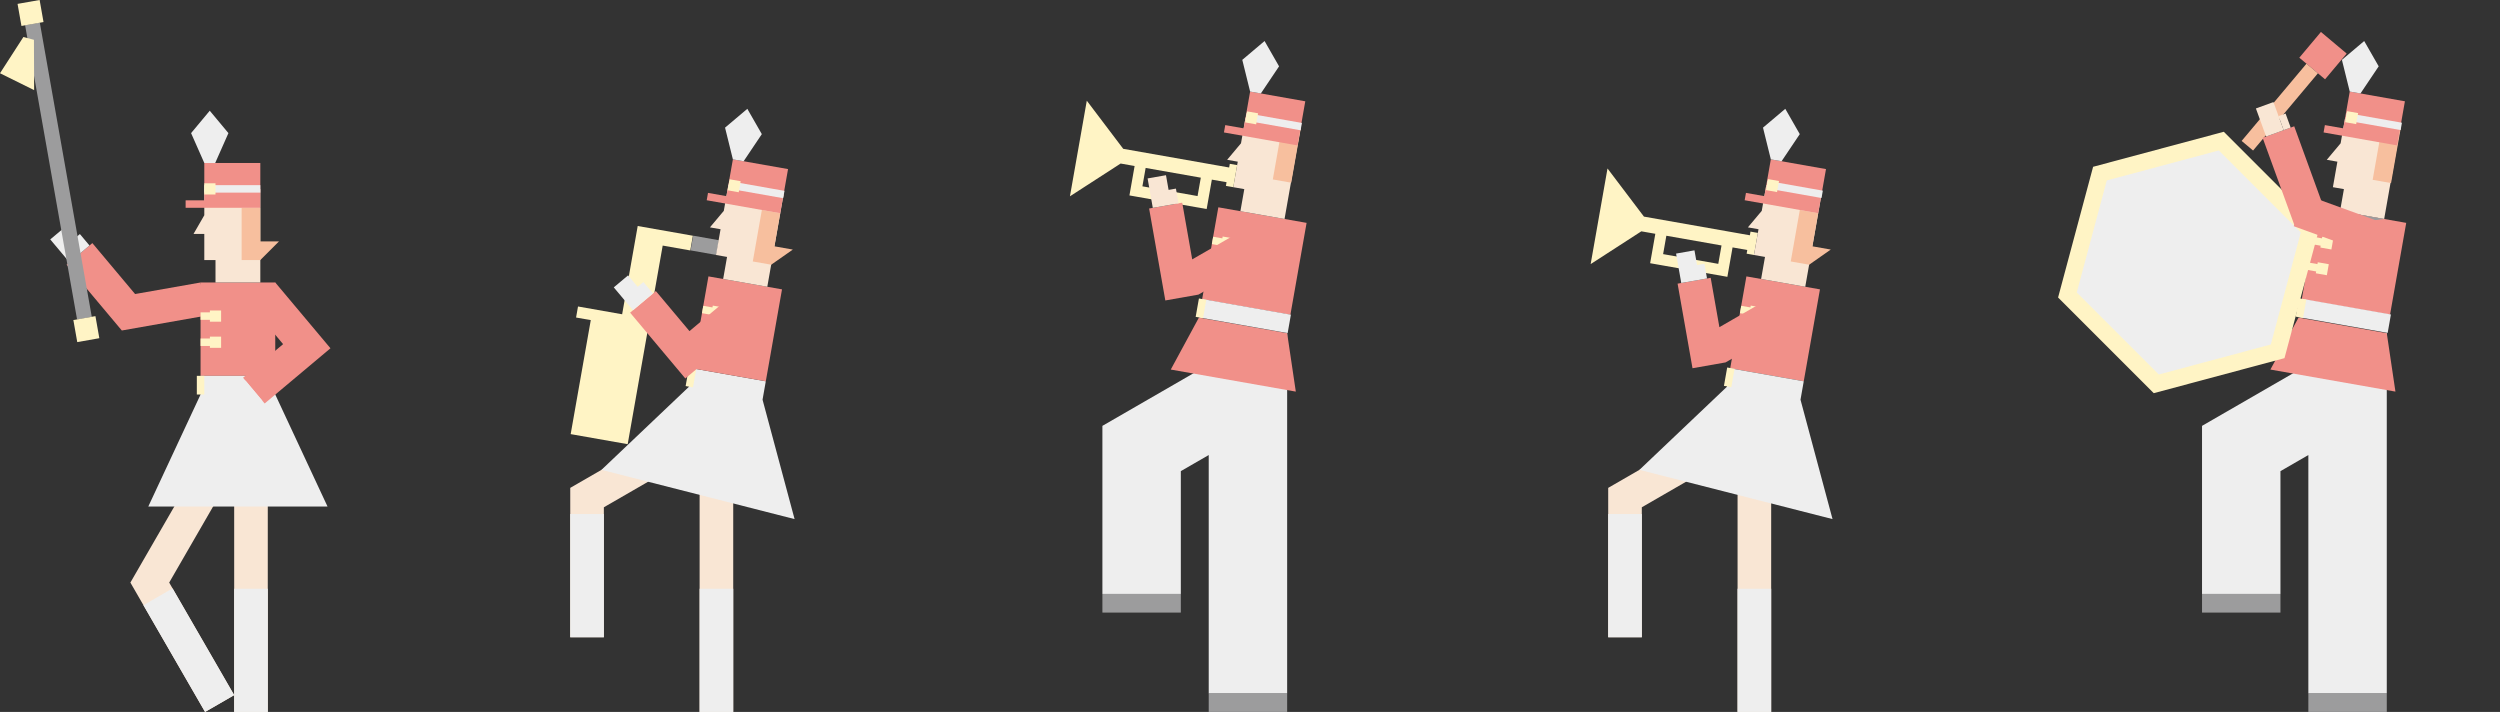 <?xml version="1.0" encoding="utf-8"?>
<!-- Generator: Adobe Illustrator 27.0.0, SVG Export Plug-In . SVG Version: 6.00 Build 0)  -->
<svg version="1.1" id="レイヤー_1" xmlns="http://www.w3.org/2000/svg" xmlns:xlink="http://www.w3.org/1999/xlink" x="0px"
	 y="0px" viewBox="0 0 642.674 183.018" style="enable-background:new 0 0 642.674 183.018;" xml:space="preserve">
<rect x="0" y="0" width="642.674" height="183.018" fill="#333333" stroke="none"/>
<style type="text/css">
	.st0{fill:#9C9C9D;}
	.st1{fill:#EEEEEE;}
	.st2{fill:#F19089;}
	.st3{fill:#FFF4C5;}
	.st4{fill:#F9E6D4;}
	.st5{fill:#F7BF9E;}
</style>
<g>
	<g>
		<g>
			<rect x="593.407" y="178.217" class="st0" width="20.16" height="4.8"/>
			<rect x="566.075" y="152.677" class="st0" width="20.16" height="4.8"/>
			<polygon class="st1" points="590.527,85.656 590.527,95.359 566.075,109.476 566.075,152.677 
				586.235,152.677 586.235,121.116 593.408,116.975 593.407,178.218 613.567,178.218 
				613.567,85.656 			"/>
		</g>
		<g>
			<g>
				<g>
					<polygon class="st2" points="615.794,100.67 583.65,95.002 590.877,81.655 613.567,85.655 
											"/>
					<polygon class="st2" points="595.878,53.292 591.711,76.928 614.401,80.928 618.568,57.293 
						607.223,55.293 					"/>
					<g>
						<polygon class="st3" points="596.992,60.799 596.909,61.272 594.545,60.856 594.211,62.746 
							596.575,63.163 596.492,63.636 599.328,64.136 599.828,61.299 						"/>
						<polygon class="st3" points="595.825,67.417 595.741,67.89 593.378,67.473 593.044,69.364 
							595.408,69.781 595.325,70.254 598.161,70.754 598.661,67.917 						"/>
					</g>
					
						<rect x="600.239" y="69.772" transform="matrix(0.174 -0.985 0.985 0.174 417.935 660.659)" class="st1" width="4.8" height="23.04"/>
					
						<rect x="588.894" y="78.331" transform="matrix(0.174 -0.985 0.985 0.174 410.529 647.833)" class="st3" width="4.8" height="1.92"/>
				</g>
				<g>
					<polygon class="st4" points="617.063,32.658 602.882,30.157 601.705,36.834 598.142,41.08 
						600.872,41.561 599.715,48.12 602.551,48.62 601.551,54.292 612.896,56.293 					"/>
					
						<rect x="611.05" y="32.131" transform="matrix(0.985 0.174 -0.174 0.985 16.15 -105.927)" class="st5" width="4.8" height="14.4"/>
					<polygon class="st2" points="604.049,23.539 602.382,32.993 597.655,32.16 597.322,34.05 
						616.23,37.385 618.23,26.04 					"/>
					
						<rect x="609.023" y="24.148" transform="matrix(0.174 -0.985 0.985 0.174 473.189 626.62)" class="st1" width="1.92" height="14.4"/>
					
						<rect x="602.871" y="28.908" transform="matrix(0.174 -0.985 0.985 0.174 469.486 620.208)" class="st3" width="2.88" height="2.88"/>
					<polygon class="st1" points="604.049,23.539 602.035,15.386 607.763,10.547 611.49,17.053 
						606.809,24.026 					"/>
				</g>
			</g>
			<g>
				<polygon class="st3" points="596.271,58.47 571.674,33.874 538.074,42.877 529.071,76.476 
					553.668,101.073 587.268,92.07 				"/>
				<polygon class="st1" points="591.471,59.756 570.388,38.673 541.588,46.39 533.871,75.19 
					554.954,96.273 583.754,88.556 				"/>
			</g>
			<polygon class="st0" points="593.156,55.356 601.839,54.343 612.896,56.293 596.271,58.47 			
				"/>
		</g>
		<g>
			<g>
				
					<rect x="592.881" y="9.854" transform="matrix(0.766 0.643 -0.643 0.766 148.829 -380.557)" class="st2" width="8.64" height="8.64"/>
				
					<rect x="584.174" y="14.451" transform="matrix(0.766 0.643 -0.643 0.766 154.739 -370.321)" class="st5" width="3.84" height="25.92"/>
			</g>
			
				<rect x="590.589" y="53.883" transform="matrix(-0.94 -0.342 0.342 -0.94 1148.931 318.991)" class="st2" width="24" height="8.64"/>
			<g>
				
					<rect x="577.79" y="41.084" transform="matrix(-0.342 -0.94 0.94 -0.342 748.845 615.154)" class="st2" width="24" height="8.64"/>
				<g>
					
						<rect x="585.364" y="30.543" transform="matrix(-0.342 -0.94 0.94 -0.342 758.545 594.144)" class="st4" width="3.84" height="1.92"/>
					
						<rect x="579.63" y="28.448" transform="matrix(-0.342 -0.94 0.94 -0.342 754.042 589.681)" class="st4" width="7.68" height="4.8"/>
				</g>
			</g>
		</g>
	</g>
	<g>
		<g>
			<rect x="310.726" y="178.217" class="st0" width="20.16" height="4.8"/>
			<rect x="283.394" y="152.677" class="st0" width="20.16" height="4.8"/>
			<polygon class="st1" points="307.846,85.656 307.846,95.359 283.394,109.476 283.394,152.677 
				303.554,152.677 303.554,121.116 310.726,116.975 310.726,178.218 330.886,178.218 
				330.886,85.656 			"/>
		</g>
		<g>
			<g>
				<polygon class="st2" points="333.113,100.67 300.969,95.002 308.196,81.655 330.886,85.656 
									"/>
				<polygon class="st2" points="313.197,53.292 309.03,76.928 331.72,80.928 335.887,57.293 
					324.542,55.293 				"/>
				<g>
					<polygon class="st3" points="314.311,60.8 314.227,61.273 311.864,60.856 311.53,62.746 
						313.894,63.163 313.81,63.636 316.647,64.136 317.147,61.3 					"/>
					<polygon class="st3" points="313.144,67.417 313.06,67.89 310.697,67.474 310.363,69.364 
						312.727,69.781 312.643,70.254 315.48,70.754 315.98,67.917 					"/>
				</g>
				
					<rect x="317.558" y="69.772" transform="matrix(0.174 -0.985 0.985 0.174 184.341 382.272)" class="st1" width="4.8" height="23.04"/>
				
					<rect x="306.213" y="78.331" transform="matrix(0.174 -0.985 0.985 0.174 176.935 369.446)" class="st3" width="4.8" height="1.92"/>
			</g>
			<g>
				<polygon class="st4" points="334.382,32.658 320.201,30.157 319.024,36.834 315.461,41.08 
					318.19,41.561 317.034,48.12 319.87,48.62 318.87,54.292 330.215,56.293 				"/>
				
					<rect x="328.368" y="32.132" transform="matrix(0.985 0.174 -0.174 0.985 11.855 -56.84)" class="st5" width="4.8" height="14.4"/>
				<polygon class="st2" points="321.368,23.539 319.701,32.994 314.974,32.16 314.64,34.05 
					333.549,37.385 335.549,26.04 				"/>
				
					<rect x="326.342" y="24.148" transform="matrix(0.174 -0.985 0.985 0.174 239.594 348.234)" class="st1" width="1.92" height="14.4"/>
				
					<rect x="320.19" y="28.908" transform="matrix(0.174 -0.985 0.985 0.174 235.892 341.821)" class="st3" width="2.88" height="2.88"/>
				<polygon class="st1" points="321.368,23.539 319.354,15.386 325.082,10.547 328.808,17.053 
					324.127,24.026 				"/>
			</g>
			<path class="st3" d="M316.143,42.114l-0.167,0.945L288.748,38.258l-9.366-12.374
				l-4.334,24.581l13.033-8.425l3.593,0.634l-1.333,7.563l19.854,3.501l0.5-2.837
				l0.834-4.727l3.782,0.666l-0.167,0.946l1.891,0.333l1-5.673L316.143,42.114
				z M307.858,50.401l-14.181-2.501l0.833-4.727l14.181,2.5L307.858,50.401z"/>
			<g>
				<polygon class="st2" points="324.542,56.253 306.481,66.68 303.91,52.1 295.401,53.6 
					299.569,77.236 308.078,75.735 328.862,63.735 				"/>
				<polygon class="st4" points="302.298,48.485 300.407,48.818 300.407,48.818 299.74,45.037 
					295.013,45.87 296.347,53.433 302.965,52.267 				"/>
			</g>
		</g>
	</g>
	<g>
		<g>
			<g>
				<polygon class="st2" points="51.559,72.618 34.727,75.586 23.741,62.493 17.122,68.046 
					31.315,84.961 53.059,81.126 				"/>
				<polygon class="st1" points="20.537,60.168 19.066,61.403 16.598,58.461 12.921,61.546 
					17.857,67.43 23.005,63.11 				"/>
			</g>
			<g>
				
					<rect x="-23.379" y="42.069" transform="matrix(-0.174 -0.985 0.985 -0.174 -25.692 66.42)" class="st0" width="76.8" height="3.84"/>
				
					<rect x="4.972" y="0.456" transform="matrix(-0.174 -0.985 0.985 -0.174 5.93 11.649)" class="st3" width="5.76" height="5.76"/>
				
					<rect x="19.309" y="81.762" transform="matrix(-0.174 -0.985 0.985 -0.174 -57.315 121.19)" class="st3" width="5.76" height="5.76"/>
				<polygon class="st3" points="8.723,10.234 8.776,23.169 0,18.829 6.016,9.509 				"/>
			</g>
		</g>
		<polygon class="st2" points="51.559,72.618 51.559,96.618 70.759,96.618 70.759,72.618 
			61.159,72.618 		"/>
		<g>
			<polygon class="st3" points="53.959,79.818 53.959,80.298 51.559,80.298 51.559,82.218 
				53.959,82.218 53.959,82.698 56.839,82.698 56.839,79.818 			"/>
			<polygon class="st3" points="53.959,86.538 53.959,87.018 51.559,87.018 51.559,88.938 
				53.959,88.938 53.959,89.418 56.839,89.418 56.839,86.538 			"/>
		</g>
		<g>
			<polygon class="st4" points="52.519,48.618 52.519,55.338 49.748,60.138 52.519,60.138 
				52.519,66.858 55.399,66.858 55.399,72.618 66.919,72.618 66.919,48.618 			"/>
			<polygon class="st5" points="66.919,62.058 66.919,53.417 62.119,53.417 62.119,66.858 
				66.919,66.858 71.719,62.058 			"/>
			<g>
				<polygon class="st2" points="52.519,41.898 52.519,51.498 47.719,51.498 47.719,53.417 
					52.519,53.417 66.919,53.417 66.919,41.898 				"/>
				<rect x="52.518" y="47.598" class="st1" width="14.4" height="1.92"/>
				<rect x="52.519" y="47.118" class="st3" width="2.88" height="2.88"/>
				<polygon class="st1" points="52.519,41.898 49.12,34.218 53.92,28.458 58.72,34.218 
					55.321,41.898 				"/>
			</g>
		</g>
		<g>
			<g>
				<rect x="60.199" y="106.218" class="st4" width="8.64" height="76.799"/>
				<rect x="60.199" y="151.338" class="st1" width="8.64" height="31.68"/>
			</g>
			<g>
				<polygon class="st4" points="43.493,149.762 60.199,120.827 52.716,116.507 33.517,149.762 
					52.716,183.017 60.199,178.697 				"/>
				
					<rect x="44.218" y="151.3" transform="matrix(0.866 -0.5 0.5 0.866 -77.067 46.661)" class="st1" width="8.64" height="31.68"/>
			</g>
			<g>
				<polygon class="st1" points="70.759,101.418 70.759,96.618 51.559,96.618 51.559,101.418 
					38.119,130.218 84.199,130.218 				"/>
				<rect x="50.599" y="96.618" class="st3" width="1.92" height="4.8"/>
			</g>
		</g>
		<g>
			<polygon class="st2" points="70.759,72.618 64.14,78.172 72.779,88.467 62.484,97.106 
				68.037,103.725 84.952,89.532 			"/>
			<polygon class="st1" points="63.101,97.842 60.159,100.31 61.393,101.781 58.452,104.249 
				61.537,107.926 67.42,102.99 			"/>
		</g>
	</g>
	<g>
		<g>
			<g>
				<polygon class="st4" points="184.169,113.7 179.849,106.218 146.594,125.417 
					146.594,163.817 155.234,163.817 155.234,130.406 				"/>
				<rect x="146.594" y="132.138" class="st1" width="8.64" height="31.68"/>
			</g>
			<g>
				<rect x="179.849" y="106.218" class="st4" width="8.64" height="76.799"/>
				<rect x="179.849" y="151.338" class="st1" width="8.64" height="31.68"/>
			</g>
			<g>
				<polygon class="st1" points="196.029,102.749 196.863,98.022 177.954,94.688 177.121,99.415 
					154.624,120.782 204.264,133.445 				"/>
				
					<rect x="175.138" y="96.092" transform="matrix(0.174 -0.985 0.985 0.174 51.131 255.039)" class="st3" width="4.8" height="1.92"/>
			</g>
		</g>
		<g>
			<polygon class="st3" points="177.45,64.381 178.116,60.599 163.935,58.099 159.934,80.789 
				148.589,78.788 148.089,81.625 151.871,82.291 146.703,111.599 161.357,114.183 
				166.525,84.875 166.525,84.875 170.359,63.131 			"/>
			
				<rect x="179.172" y="59.714" transform="matrix(0.174 -0.985 0.985 0.174 87.53 230.462)" class="st0" width="3.84" height="6.72"/>
			<polygon class="st2" points="182.122,71.053 177.954,94.689 196.862,98.023 201.03,74.387 
				191.576,72.72 			"/>
			<polygon class="st3" points="183.235,78.56 183.152,79.033 180.788,78.616 180.455,80.508 
				182.818,80.924 182.735,81.397 185.571,81.897 186.071,79.061 			"/>
			<polygon class="st3" points="182.068,85.179 181.985,85.651 179.621,85.234 179.288,87.125 
				181.651,87.542 181.568,88.015 184.404,88.515 184.904,85.679 			"/>
			<g>
				<g>
					<polygon class="st4" points="201.416,50.084 187.235,47.584 186.068,54.202 186.068,54.202 
						182.505,58.448 185.234,58.93 184.067,65.548 186.903,66.048 185.903,71.72 
						197.248,73.721 					"/>
					<polygon class="st5" points="199.082,63.321 200.582,54.812 195.855,53.979 193.521,67.214 
						198.249,68.048 203.809,64.155 					"/>
				</g>
				<g>
					<polygon class="st2" points="202.583,43.467 188.402,40.967 186.735,50.42 182.007,49.587 
						181.674,51.478 200.582,54.812 					"/>
					
						<rect x="193.375" y="41.575" transform="matrix(0.174 -0.985 0.985 0.174 112.555 231.688)" class="st1" width="1.92" height="14.4"/>
					
						<rect x="187.223" y="46.335" transform="matrix(0.174 -0.985 0.985 0.174 108.853 225.276)" class="st3" width="2.88" height="2.88"/>
					<polygon class="st1" points="188.402,40.966 186.388,32.813 192.115,27.974 195.842,34.48 
						191.161,41.453 					"/>
				</g>
			</g>
			<polygon class="st2" points="196.955,79.857 191.401,73.238 177.242,85.119 168.602,74.822 
				161.983,80.376 176.176,97.29 			"/>
			<polygon class="st1" points="165.398,72.498 163.927,73.732 161.459,70.79 157.782,73.876 
				162.719,79.759 166.396,76.674 167.867,75.439 			"/>
		</g>
	</g>
	<g>
		<g>
			<path class="st3" d="M450.002,59.541l-0.167,0.945l-27.228-4.801l-9.366-12.374
				l-4.334,24.581l13.033-8.425l3.593,0.634l-1.333,7.563l19.854,3.501l0.5-2.837
				l0.834-4.727l3.782,0.666l-0.167,0.946l1.891,0.333l1-5.673L450.002,59.541
				z M441.717,67.828l-14.181-2.501l0.833-4.727l14.181,2.5L441.717,67.828z"/>
			<polygon class="st2" points="448.947,71.053 444.78,94.688 463.688,98.022 467.856,74.387 
				458.401,72.72 			"/>
			<polygon class="st3" points="450.061,78.56 449.977,79.033 447.614,78.616 447.28,80.507 
				449.644,80.923 449.56,81.396 452.397,81.896 452.897,79.06 			"/>
			<polygon class="st3" points="448.894,85.178 448.81,85.65 446.447,85.234 446.113,87.125 
				448.477,87.541 448.393,88.014 451.23,88.514 451.73,85.678 			"/>
			<g>
				<g>
					<polygon class="st4" points="468.242,50.084 454.06,47.584 452.893,54.202 452.893,54.202 
						449.331,58.447 452.06,58.929 450.893,65.548 453.729,66.048 452.729,71.719 
						464.074,73.72 					"/>
					<polygon class="st5" points="465.908,63.32 467.408,54.811 462.681,53.978 460.347,67.214 
						465.074,68.048 470.635,64.154 					"/>
				</g>
				<g>
					<polygon class="st2" points="469.409,43.466 455.227,40.966 453.56,50.42 448.833,49.587 
						448.5,51.477 467.408,54.811 					"/>
					
						<rect x="460.201" y="41.575" transform="matrix(0.174 -0.985 0.985 0.174 333.048 494.46)" class="st1" width="1.92" height="14.4"/>
					
						<rect x="454.049" y="46.334" transform="matrix(0.174 -0.985 0.985 0.174 329.345 488.048)" class="st3" width="2.88" height="2.88"/>
					<polygon class="st1" points="455.227,40.966 453.214,32.812 458.941,27.973 462.668,34.479 
						457.987,41.452 					"/>
				</g>
			</g>
			<g>
				<polygon class="st2" points="458.402,74.64 442.003,84.107 439.766,71.417 431.257,72.917 
					435.091,94.662 443.6,93.161 462.722,82.122 				"/>
				<polygon class="st1" points="438.154,67.802 436.263,68.136 435.596,64.354 430.869,65.188 
					432.202,72.751 438.82,71.584 				"/>
			</g>
		</g>
		<g>
			<g>
				<polygon class="st4" points="450.995,113.7 446.675,106.218 413.419,125.417 
					413.419,163.817 422.059,163.817 422.059,130.406 				"/>
				<rect x="413.419" y="132.138" class="st1" width="8.64" height="31.68"/>
			</g>
			<g>
				<rect x="446.675" y="106.218" class="st4" width="8.64" height="76.799"/>
				<rect x="446.675" y="151.338" class="st1" width="8.64" height="31.68"/>
			</g>
			<g>
				<polygon class="st1" points="462.855,102.749 463.688,98.022 444.78,94.688 443.946,99.415 
					421.45,120.782 471.089,133.445 				"/>
				
					<rect x="441.963" y="96.092" transform="matrix(0.174 -0.985 0.985 0.174 271.622 517.811)" class="st3" width="4.8" height="1.92"/>
			</g>
		</g>
	</g>
</g>
</svg>
